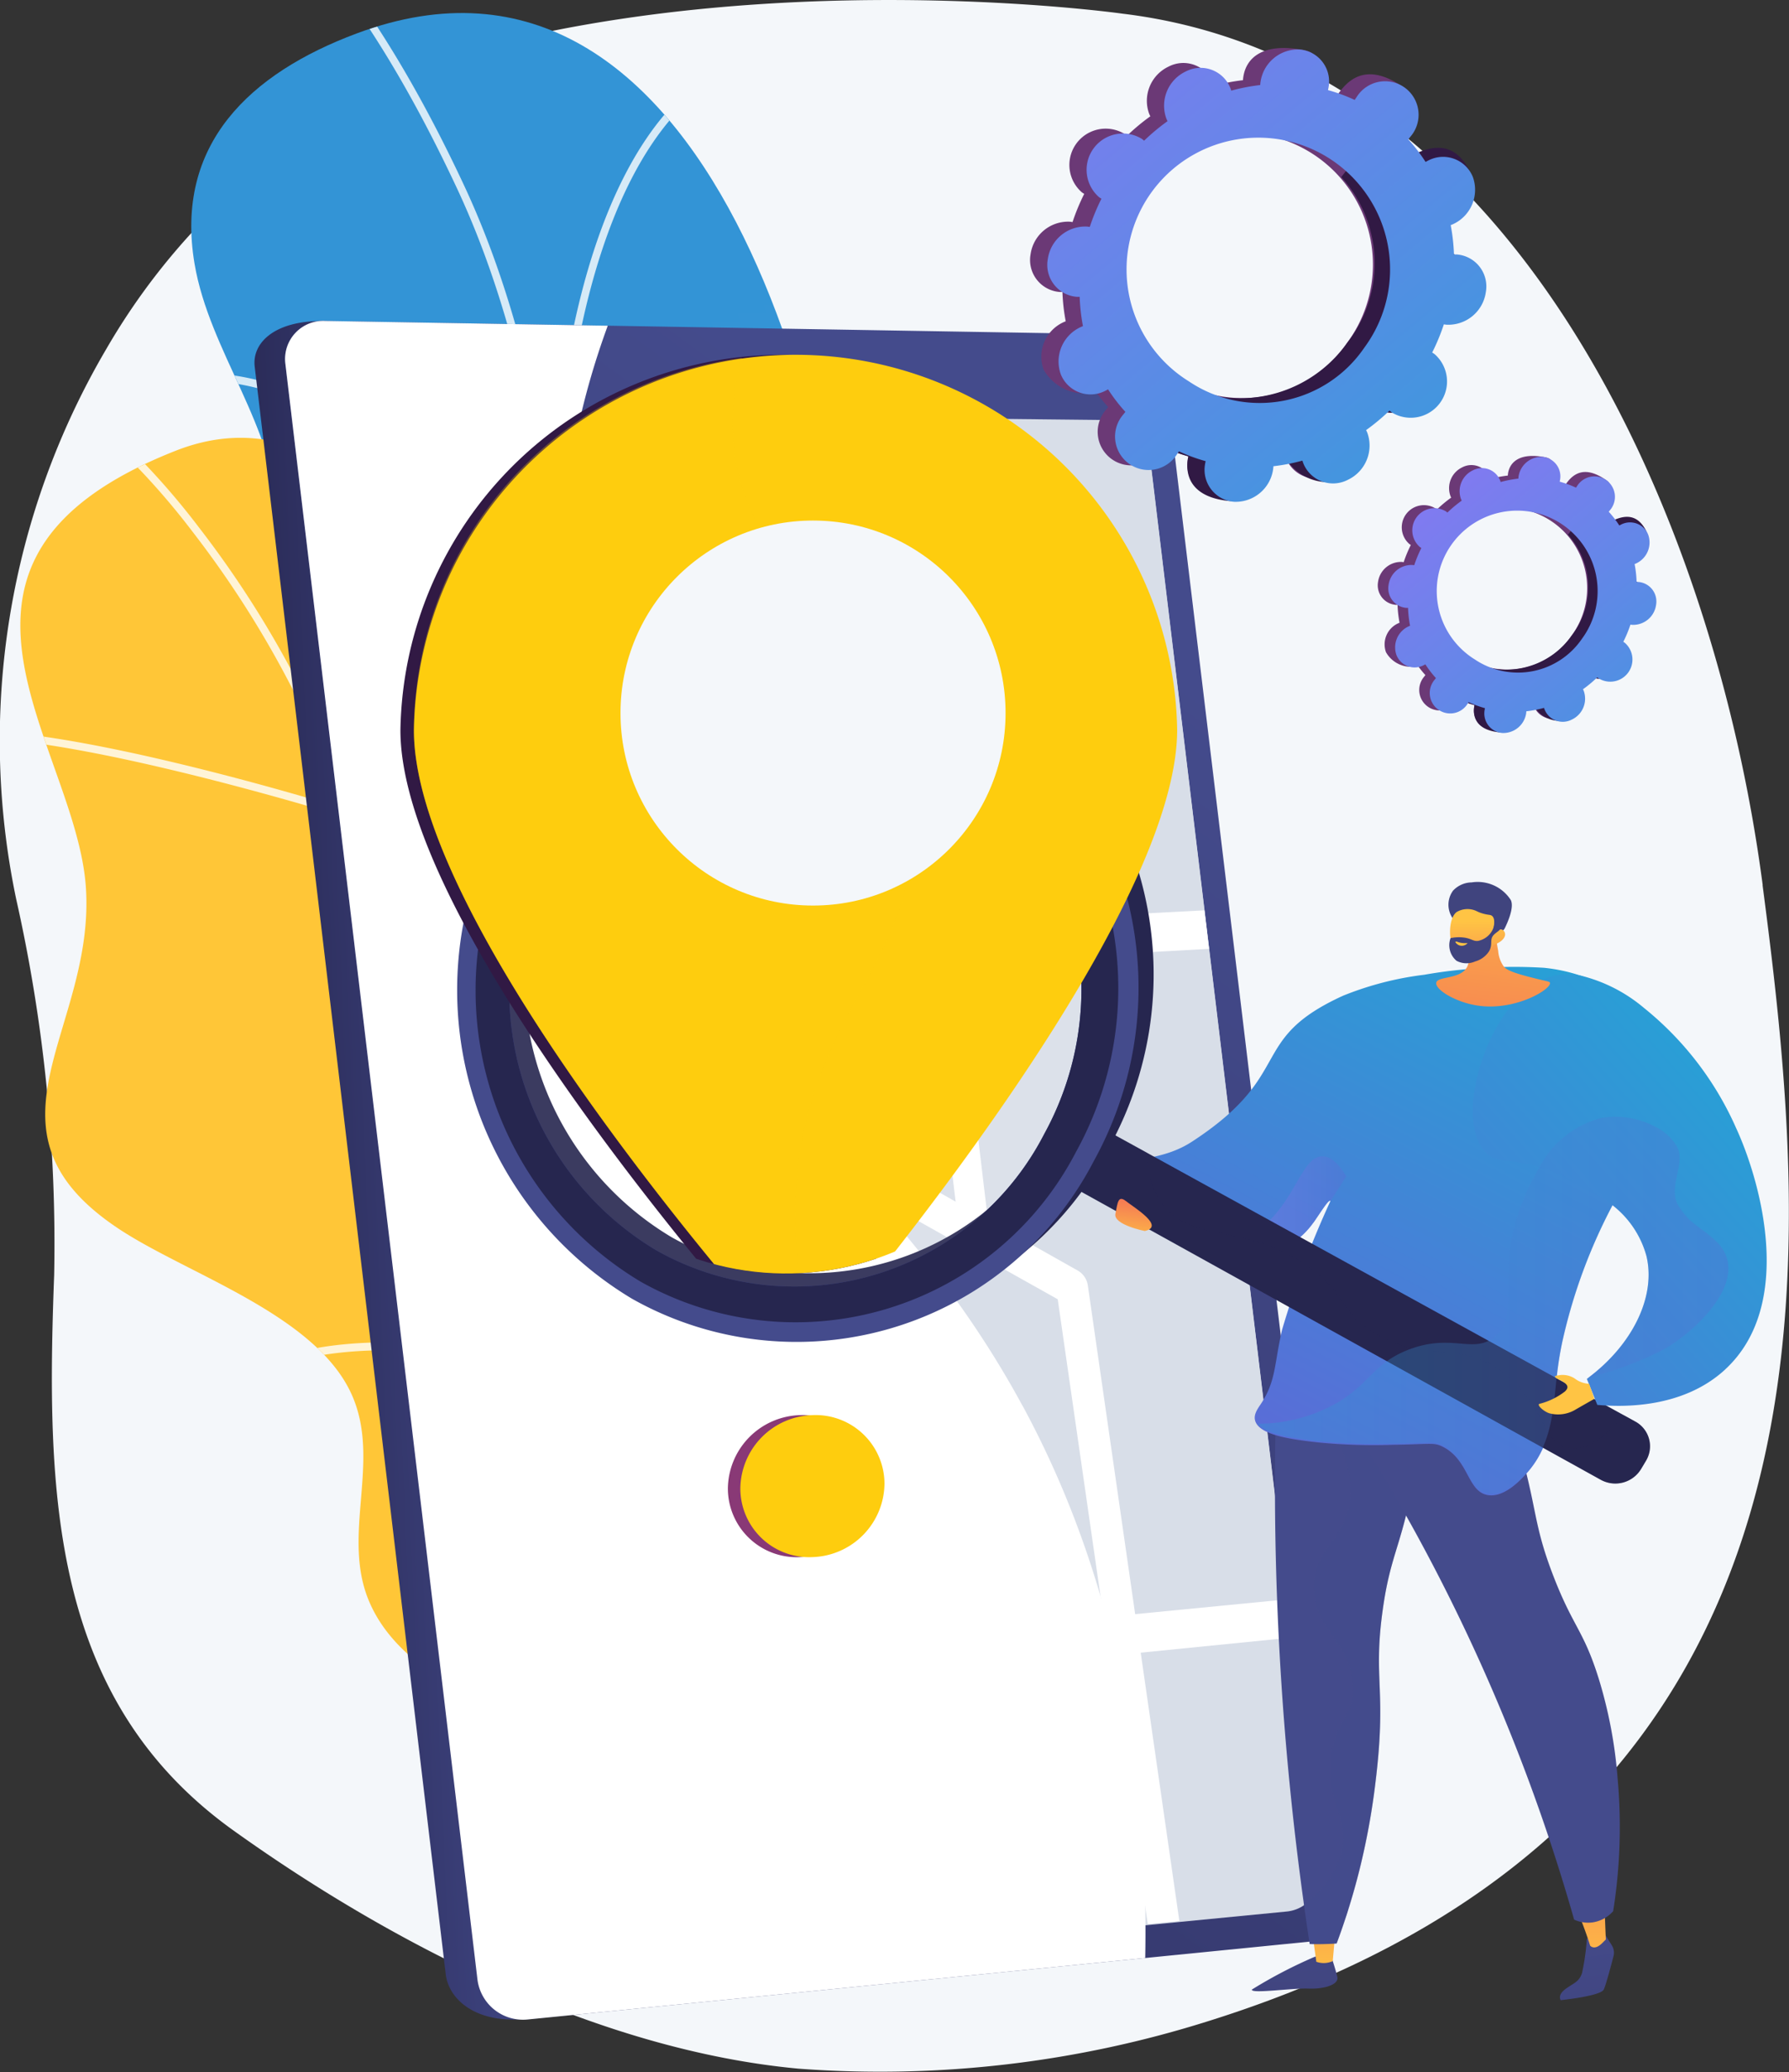 <svg id="Group_1169" data-name="Group 1169" xmlns="http://www.w3.org/2000/svg" xmlns:xlink="http://www.w3.org/1999/xlink" width="83.244" height="96.443" viewBox="0 0 83.244 96.443">
  <rect x="0" y="0" width="83.244" height="96.443" fill="#333333" stroke="none"/>
  <defs>
    <linearGradient id="linear-gradient" x1="-19.934" y1="-87.215" x2="64.256" y2="274.747" gradientUnits="objectBoundingBox">
      <stop offset="0" stop-color="#aa80f9"/>
      <stop offset="1" stop-color="#6165d7"/>
    </linearGradient>
    <linearGradient id="linear-gradient-2" x1="-18.39" y1="-88.047" x2="59.546" y2="277.323" gradientUnits="objectBoundingBox">
      <stop offset="0" stop-color="#ffc444"/>
      <stop offset="1" stop-color="#f36f56"/>
    </linearGradient>
    <linearGradient id="linear-gradient-3" x1="-19.934" y1="-87.215" x2="64.256" y2="274.747" gradientUnits="objectBoundingBox">
      <stop offset="0" stop-color="#25a3d6"/>
      <stop offset="1" stop-color="#6165d7"/>
    </linearGradient>
    <clipPath id="clip-path">
      <path id="Path_1875" data-name="Path 1875" d="M386.505,303.594s4.994-14.043-2.616-20.344-12.968.837-13.142-13.314-6.878-38.838-23.2-32.736c-4.959,1.854-8.479,5.152-7.54,10.715.69,4.089,3.767,7.6,3.881,11.808.111,4.072-3.215,6.951-4.65,10.493-1.756,4.333.356,8.367,3.478,11.417,3.293,3.217,7.307,5.707,11.108,8.269,2.066,1.393,4.452,2.853,5.814,5.016,1.72,2.733.7,7.194,1.558,10.224.722,2.544,2.734,3.22,5.1,3.882,4.984,1.4,10.012.693,15.1.5l5.113-5.932Z" transform="translate(-338.599 -236.248)" fill="url(#linear-gradient)"/>
    </clipPath>
    <linearGradient id="linear-gradient-4" x1="-18.39" y1="-88.047" x2="59.546" y2="277.323" gradientUnits="objectBoundingBox">
      <stop offset="0" stop-color="#ffc444"/>
      <stop offset="1" stop-color="#fecd0e"/>
    </linearGradient>
    <clipPath id="clip-path-2">
      <path id="Path_1882" data-name="Path 1882" d="M187.4,844.524c-9.022-3.513-14.619,2.432-15.251-4s-7.7-35.17-20.643-30.065-4.632,13.652-4.173,20.3-5.377,11.248,1.438,15.847c3.207,2.164,9.251,4.007,10.937,7.786,1.37,3.071-.468,6.461.769,9.526,1.085,2.686,3.962,4.2,6.484,5.284a29.55,29.55,0,0,0,4.643,1.511c1.086.265,4.29.205,5.088.872,0,0,6.449,5.389,9.166-1.375,0,0,10.565-22.174,1.542-25.687Z" transform="translate(-144.284 -809.856)" fill="url(#linear-gradient-2)"/>
    </clipPath>
    <linearGradient id="linear-gradient-5" x1="0.272" y1="0.477" x2="-0.01" y2="0.496" gradientUnits="objectBoundingBox">
      <stop offset="0" stop-color="#444b8c"/>
      <stop offset="1" stop-color="#26264f"/>
    </linearGradient>
    <linearGradient id="linear-gradient-6" x1="0.49" y1="0.034" x2="-0.205" y2="1.514" xlink:href="#linear-gradient-5"/>
    <linearGradient id="linear-gradient-7" x1="-6.571" y1="-1.492" x2="-35.788" y2="78.64" xlink:href="#linear-gradient-2"/>
    <clipPath id="clip-path-3">
      <path id="Path_1895" data-name="Path 1895" d="M592.259,777.408l7.891,65.577a1.737,1.737,0,0,1-1.521,1.97L564.245,848.3a1.994,1.994,0,0,1-2.167-1.72L553.817,777.1a1.662,1.662,0,0,1,1.734-1.878l34.736.37A2.091,2.091,0,0,1,592.259,777.408Z" transform="translate(-553.804 -775.227)" fill="none"/>
    </clipPath>
    <linearGradient id="linear-gradient-8" x1="2.517" y1="0.637" x2="1.931" y2="0.301" gradientUnits="objectBoundingBox">
      <stop offset="0" stop-color="#311944"/>
      <stop offset="1" stop-color="#6b3976"/>
    </linearGradient>
    <linearGradient id="linear-gradient-9" x1="2.189" y1="0.134" x2="2.382" y2="0.199" xlink:href="#linear-gradient-8"/>
    <linearGradient id="linear-gradient-10" x1="2.324" y1="0.792" x2="0.891" y2="-0.969" gradientUnits="objectBoundingBox">
      <stop offset="0" stop-color="#25a3d6"/>
      <stop offset="1" stop-color="#9571f6"/>
    </linearGradient>
    <linearGradient id="linear-gradient-11" x1="1.848" y1="0.815" x2="1.262" y2="0.479" xlink:href="#linear-gradient-8"/>
    <linearGradient id="linear-gradient-12" x1="1.197" y1="0.334" x2="1.39" y2="0.399" xlink:href="#linear-gradient-8"/>
    <linearGradient id="linear-gradient-13" x1="1.655" y1="0.968" x2="0.222" y2="-0.793" xlink:href="#linear-gradient-10"/>
    <linearGradient id="linear-gradient-14" x1="7.196" y1="-2.307" x2="7.376" y2="2.73" gradientUnits="objectBoundingBox">
      <stop offset="0" stop-color="#444b8c"/>
      <stop offset="1" stop-color="#3e4177"/>
    </linearGradient>
    <linearGradient id="linear-gradient-15" x1="25.882" y1="1.261" x2="25.76" y2="-4.956" xlink:href="#linear-gradient-2"/>
    <linearGradient id="linear-gradient-16" x1="11.096" y1="-1.418" x2="11.381" y2="1.534" xlink:href="#linear-gradient-14"/>
    <linearGradient id="linear-gradient-17" x1="18.472" y1="1.444" x2="18.386" y2="-2.938" xlink:href="#linear-gradient-2"/>
    <linearGradient id="linear-gradient-18" x1="3.897" y1="0.506" x2="4.899" y2="0.506" xlink:href="#linear-gradient-14"/>
    <linearGradient id="linear-gradient-19" x1="4.106" y1="0.506" x2="5.18" y2="0.506" xlink:href="#linear-gradient-14"/>
    <linearGradient id="linear-gradient-20" x1="1.927" y1="0.507" x2="2.923" y2="0.507" xlink:href="#linear-gradient-14"/>
    <linearGradient id="linear-gradient-21" x1="0.774" y1="-0.06" x2="0.176" y2="0.998" xlink:href="#linear-gradient-3"/>
    <linearGradient id="linear-gradient-22" x1="0" y1="0.5" x2="1" y2="0.5" xlink:href="#linear-gradient"/>
    <linearGradient id="linear-gradient-23" x1="49.666" y1="-35.886" x2="50.588" y2="-35.886" gradientUnits="objectBoundingBox">
      <stop offset="0" stop-color="#ab316d"/>
      <stop offset="1" stop-color="#792d3d"/>
    </linearGradient>
    <linearGradient id="linear-gradient-24" x1="3.509" y1="0.032" x2="4.345" y2="0.032" gradientUnits="objectBoundingBox">
      <stop offset="0" stop-color="#26264f"/>
      <stop offset="1" stop-color="#444b8c"/>
    </linearGradient>
    <linearGradient id="linear-gradient-25" x1="4.449" y1="0.063" x2="5.454" y2="0.063" xlink:href="#linear-gradient-24"/>
    <linearGradient id="linear-gradient-27" x1="5.455" y1="2.877" x2="4.958" y2="2.341" xlink:href="#linear-gradient-24"/>
    <linearGradient id="linear-gradient-28" x1="4.772" y1="0.029" x2="5.776" y2="0.029" xlink:href="#linear-gradient-24"/>
    <linearGradient id="linear-gradient-29" x1="17.051" y1="-0.492" x2="15.444" y2="1.983" gradientUnits="objectBoundingBox">
      <stop offset="0" stop-color="#311944"/>
      <stop offset="1" stop-color="#893976"/>
    </linearGradient>
    <linearGradient id="linear-gradient-30" x1="17.051" y1="-0.492" x2="15.444" y2="1.983" gradientUnits="objectBoundingBox">
      <stop offset="0" stop-color="#fecd0e"/>
      <stop offset="1" stop-color="#fecd0e"/>
    </linearGradient>
    <clipPath id="clip-path-4">
      <path id="Path_1925" data-name="Path 1925" d="M1033.4,714.852c-5.427-5.544-13.184-23.523-7.6-31.106,8.9-12.091,27.651-9.618,34.277-1.294,8.111,10.191-2.815,27.44-7.837,32.608a13.081,13.081,0,0,1-18.838-.208Z" transform="translate(-1023.87 -675.437)" fill="none"/>
    </clipPath>
    <linearGradient id="linear-gradient-31" x1="3.44" y1="0.245" x2="3.938" y2="1.245" xlink:href="#linear-gradient-29"/>
    <linearGradient id="linear-gradient-32" x1="3.44" y1="0.245" x2="3.938" y2="1.245" gradientUnits="objectBoundingBox">
      <stop offset="0" stop-color="#fecd0e"/>
      <stop offset="1" stop-color="#fb6fbb"/>
    </linearGradient>
    <linearGradient id="linear-gradient-33" x1="4.994" y1="0.296" x2="5.755" y2="1.3" gradientUnits="objectBoundingBox">
      <stop offset="0" stop-color="#fecd0e"/>
      <stop offset="1" stop-color="#25a3d6"/>
    </linearGradient>
    <linearGradient id="linear-gradient-34" x1="0.441" y1="0.275" x2="0.559" y2="0.725" gradientUnits="objectBoundingBox">
      <stop offset="0" stop-color="#ff9085"/>
      <stop offset="1" stop-color="#fb6fbb"/>
    </linearGradient>
    <linearGradient id="linear-gradient-35" x1="0.83" y1="0.127" x2="-0.349" y2="1.444" xlink:href="#linear-gradient-3"/>
    <linearGradient id="linear-gradient-36" x1="0" y1="0.5" x2="1" y2="0.5" xlink:href="#linear-gradient-3"/>
    <linearGradient id="linear-gradient-37" x1="-112.767" y1="-31.687" x2="-112.555" y2="-33.372" xlink:href="#linear-gradient-2"/>
    <linearGradient id="linear-gradient-38" x1="5.718" y1="-0.385" x2="5.308" y2="2.732" xlink:href="#linear-gradient-2"/>
    <linearGradient id="linear-gradient-39" x1="9.507" y1="0.5" x2="10.507" y2="0.5" gradientUnits="objectBoundingBox">
      <stop offset="0" stop-color="#40447e"/>
      <stop offset="1" stop-color="#3c3b6b"/>
    </linearGradient>
    <linearGradient id="linear-gradient-40" x1="11.541" y1="0.114" x2="11.559" y2="1.71" xlink:href="#linear-gradient-2"/>
    <linearGradient id="linear-gradient-41" x1="11.122" y1="0.5" x2="12.122" y2="0.5" xlink:href="#linear-gradient-39"/>
    <linearGradient id="linear-gradient-42" x1="52.924" y1="0.501" x2="53.924" y2="0.501" xlink:href="#linear-gradient-2"/>
    <linearGradient id="linear-gradient-43" x1="0.387" y1="1.39" x2="0.599" y2="0.029" xlink:href="#linear-gradient-2"/>
  </defs>
  <g id="Layer_2" data-name="Layer 2" transform="translate(0)">
    <g id="Illustration" transform="translate(0)">
      <g id="Group_796" data-name="Group 796">
        <path id="Path_1867" data-name="Path 1867" d="M198.867,259.851c-2.256-17.206-11.507-38.345-29.783-40.557,0,0-13.876-1.966-27.555,1.014a30.777,30.777,0,0,0-19.741,14.6A35.983,35.983,0,0,0,117.6,260.5a73.144,73.144,0,0,1,1.767,17.5c-.383,10.219-.162,19.757,8.349,25.851,7.6,5.441,17.165,10.24,26.29,11.081a50.709,50.709,0,0,0,19.133-2.234c30.46-9.586,27.978-35.641,25.722-52.847Z" transform="translate(-116.847 -218.657)" fill="#f4f7fa"/>
        <g id="Group_778" data-name="Group 778" transform="translate(0.946 0.606)">
          <g id="Group_774" data-name="Group 774" transform="translate(6.698)">
            <path id="Path_1868" data-name="Path 1868" d="M386.505,303.594s4.994-14.043-2.616-20.344-12.968.837-13.142-13.314-6.878-38.838-23.2-32.736c-4.959,1.854-8.479,5.152-7.54,10.715.69,4.089,3.767,7.6,3.881,11.808.111,4.072-3.215,6.951-4.65,10.493-1.756,4.333.356,8.367,3.478,11.417,3.293,3.217,7.307,5.707,11.108,8.269,2.066,1.393,4.452,2.853,5.814,5.016,1.72,2.733.7,7.194,1.558,10.224.722,2.544,2.734,3.22,5.1,3.882,4.984,1.4,10.012.693,15.1.5l5.113-5.932Z" transform="translate(-338.599 -236.248)" fill="url(#linear-gradient-3)"/>
            <g id="Group_773" data-name="Group 773" clip-path="url(#clip-path)">
              <g id="Group_772" data-name="Group 772" transform="translate(-0.179 -8.143)" opacity="0.8">
                <path id="Path_1869" data-name="Path 1869" d="M378.528,81.94a.179.179,0,0,1-.149-.08,89.2,89.2,0,0,0-9.565-12.245c-1.124-1.187-2.343-2.354-3.523-3.482-3.6-3.445-7.325-7.007-9.129-11.848-2.108-5.657-3-11.716-3.87-17.575-1.015-6.865-2.064-13.964-5.076-20.41C339.974.8,333.649.353,333.586.35a.179.179,0,0,1,.015-.357c.068,0,1.691.095,4.232,2.149,2.318,1.874,5.883,5.825,9.706,14.007,3.034,6.493,4.087,13.618,5.105,20.509.863,5.841,1.756,11.881,3.852,17.5,1.776,4.764,5.47,8.3,9.042,11.715,1.183,1.131,2.405,2.3,3.535,3.494a89.6,89.6,0,0,1,9.6,12.294.178.178,0,0,1-.051.247.177.177,0,0,1-.1.029Z" transform="translate(-333.415 0.007)" fill="#fff"/>
                <path id="Path_1870" data-name="Path 1870" d="M861.108,323.157h0a.178.178,0,0,1-.178-.178,51.519,51.519,0,0,1,1.044-9.4c.958-4.529,3.016-10.35,7.383-12.354a.178.178,0,1,1,.148.324c-4.231,1.942-6.241,7.65-7.182,12.1a51.147,51.147,0,0,0-1.038,9.332.178.178,0,0,1-.178.178Z" transform="translate(-842.748 -290.826)" fill="#fff"/>
                <path id="Path_1871" data-name="Path 1871" d="M1080.966,1119.977a.178.178,0,0,1-.177-.164,28.889,28.889,0,0,1,.656-7.5,27.513,27.513,0,0,1,7.722-14.234.178.178,0,0,1,.246.258,27.155,27.155,0,0,0-7.617,14.038,28.543,28.543,0,0,0-.652,7.411.178.178,0,0,1-.163.192h-.015Z" transform="translate(-1054.996 -1060.182)" fill="#fff"/>
                <path id="Path_1872" data-name="Path 1872" d="M351.939,731.408a.177.177,0,0,1-.11-.038c-.129-.1-12.964-10.129-18.161-7.673a.178.178,0,0,1-.152-.323c2.278-1.077,6.1-.1,11.348,2.9a66.882,66.882,0,0,1,7.186,4.811.178.178,0,0,1-.11.318Z" transform="translate(-333.413 -698.032)" fill="#fff"/>
                <path id="Path_1873" data-name="Path 1873" d="M397.777,1405.49a.179.179,0,0,1-.118-.044,20.332,20.332,0,0,0-6.429-3.5,14.711,14.711,0,0,0-14.079,2.481.178.178,0,0,1-.219-.282,15.054,15.054,0,0,1,14.42-2.535,20.7,20.7,0,0,1,6.542,3.566.178.178,0,0,1-.118.313Z" transform="translate(-375.367 -1352.507)" fill="#fff"/>
                <path id="Path_1874" data-name="Path 1874" d="M842.757,1964.31a.179.179,0,0,1-.118-.044,20.324,20.324,0,0,0-6.429-3.5,14.71,14.71,0,0,0-14.079,2.481.178.178,0,0,1-.219-.282,15.055,15.055,0,0,1,14.419-2.535,20.7,20.7,0,0,1,6.542,3.566.178.178,0,0,1-.118.313Z" transform="translate(-805.009 -1892.066)" fill="#fff"/>
              </g>
            </g>
          </g>
          <g id="Group_777" data-name="Group 777" transform="translate(0 19.771)">
            <path id="Path_1876" data-name="Path 1876" d="M187.4,844.524c-9.022-3.513-14.619,2.432-15.251-4s-7.7-35.17-20.643-30.065-4.632,13.652-4.173,20.3-5.377,11.248,1.438,15.847c3.207,2.164,9.251,4.007,10.937,7.786,1.37,3.071-.468,6.461.769,9.526,1.085,2.686,3.962,4.2,6.484,5.284a29.55,29.55,0,0,0,4.643,1.511c1.086.265,4.29.205,5.088.872,0,0,6.449,5.389,9.166-1.375,0,0,10.565-22.174,1.542-25.687Z" transform="translate(-144.284 -809.856)" fill="url(#linear-gradient-4)"/>
            <g id="Group_776" data-name="Group 776" clip-path="url(#clip-path-2)">
              <g id="Group_775" data-name="Group 775" transform="translate(-4.973 -2.143)" opacity="0.8">
                <path id="Path_1877" data-name="Path 1877" d="M231.965,817.892l-.016-.007a.178.178,0,0,1-.078-.24c2.412-4.749,3.79-12.11,1.117-17.048-1.734-3.2-4.806-5.012-7.777-6.762a34.15,34.15,0,0,1-5-3.353c-4.659-4.005-6.115-10.994-7.284-16.61l-.073-.353a46.865,46.865,0,0,0-8.847-19.3,33.87,33.87,0,0,0-6.106-6.208.178.178,0,1,1,.207-.291,34.248,34.248,0,0,1,6.18,6.278,47.22,47.22,0,0,1,8.916,19.444l.073.353c1.159,5.563,2.6,12.486,7.168,16.412a33.86,33.86,0,0,0,4.946,3.316c3.013,1.774,6.128,3.609,7.91,6.9a15.236,15.236,0,0,1,1.4,8.753,25,25,0,0,1-2.517,8.626.178.178,0,0,1-.224.085Z" transform="translate(-191.009 -747.692)" fill="#fff"/>
                <path id="Path_1878" data-name="Path 1878" d="M527.342,774.458a.178.178,0,0,1-.111-.191c0-.034.481-3.432,1.309-6.875,1.126-4.68,2.347-7.214,3.63-7.531a.178.178,0,1,1,.086.346c-2.3.569-4.153,10.377-4.672,14.109a.178.178,0,0,1-.2.152.188.188,0,0,1-.041-.011Z" transform="translate(-509.057 -759.437)" fill="#fff"/>
                <path id="Path_1879" data-name="Path 1879" d="M.12,1205.444a.177.177,0,0,1-.09-.079.179.179,0,0,1,.068-.243c3.417-1.918,19.609,3.112,20.3,3.327a.178.178,0,1,1-.107.34c-.167-.052-16.731-5.2-20.015-3.356a.178.178,0,0,1-.153.01Z" transform="translate(-0.007 -1188.936)" fill="#fff"/>
                <path id="Path_1880" data-name="Path 1880" d="M772.3,1312.8a.179.179,0,0,1-.112-.182c.07-.789,1.751-19.351,4.22-21a.178.178,0,1,1,.2.3c-1.863,1.243-3.472,14.105-4.062,20.733a.179.179,0,0,1-.243.15Z" transform="translate(-745.575 -1272.84)" fill="#fff"/>
                <path id="Path_1881" data-name="Path 1881" d="M423.882,2033.569a.174.174,0,0,1-.058-.037.178.178,0,0,1-.006-.252c1.9-1.995,5.929-2.624,11.964-1.871a61.644,61.644,0,0,1,8.471,1.717.178.178,0,0,1-.1.343c-.156-.046-15.71-4.515-20.077.058a.178.178,0,0,1-.194.043Z" transform="translate(-409.163 -1986.865)" fill="#fff"/>
              </g>
            </g>
          </g>
        </g>
        <g id="Group_783" data-name="Group 783" transform="translate(11.84 14.937)">
          <path id="Path_1883" data-name="Path 1883" d="M501.152,654.879l8.467,70.374a1.854,1.854,0,0,1-1.619,2.1l-35.265,3.872c-2.16.135-3.343-.969-3.476-2.091l-8.889-74.819c-.133-1.116.927-2.126,3.1-2.126l35.586.75a2.243,2.243,0,0,1,2.1,1.939Z" transform="translate(-460.358 -652.185)" fill="url(#linear-gradient-5)"/>
          <path id="Path_1884" data-name="Path 1884" d="M542.692,654.6l8.513,70.726a1.863,1.863,0,0,1-1.624,2.113l-36.56,3.64a2.137,2.137,0,0,1-2.331-1.843l-8.939-75.206a1.774,1.774,0,0,1,1.867-2l36.965.624A2.254,2.254,0,0,1,542.692,654.6Z" transform="translate(-500.311 -652.031)" fill="url(#linear-gradient-6)"/>
          <path id="Path_1885" data-name="Path 1885" d="M592.6,778.778l7.891,65.577a1.737,1.737,0,0,1-1.521,1.97l-34.383,3.342a1.994,1.994,0,0,1-2.167-1.72l-8.261-69.473a1.662,1.662,0,0,1,1.734-1.878l34.736.37A2.091,2.091,0,0,1,592.6,778.778Z" transform="translate(-550.912 -772.303)" fill="#d8dee8"/>
          <path id="Path_1886" data-name="Path 1886" d="M1096.295,705.91a.585.585,0,0,1-.6.673.806.806,0,0,1-.769-.692.585.585,0,0,1,.605-.673A.807.807,0,0,1,1096.295,705.91Z" transform="translate(-1073.046 -703.385)" fill="url(#linear-gradient-7)"/>
          <g id="Group_781" data-name="Group 781" transform="translate(3.221 4.246)" clip-path="url(#clip-path-3)">
            <g id="Group_780" data-name="Group 780" transform="translate(-1.561 -10.211)">
              <path id="Path_1887" data-name="Path 1887" d="M557.324,815.94l-39.691,4.67-9.113-74.332,40.511-.749Z" transform="translate(-508.52 -736.342)" fill="#d8dee8"/>
              <g id="Group_779" data-name="Group 779" transform="translate(0.943)">
                <path id="Path_1888" data-name="Path 1888" d="M742.185,560.364a.8.8,0,0,1-.831-.744l-4.2-29.155-23.864-13.4a1.042,1.042,0,0,1-.524-.745l-4.434-36.449a.764.764,0,0,1,.717-.905,1.011,1.011,0,0,1,.934.9l4.355,35.859L738.1,529.137a.953.953,0,0,1,.456.69l4.257,29.571a.814.814,0,0,1-.6.963l-.02,0Z" transform="translate(-702.38 -478.969)" fill="#fff"/>
                <path id="Path_1889" data-name="Path 1889" d="M806.323,680.244l-18.271.674a.988.988,0,0,1-.9-.91.824.824,0,0,1,.7-.969l17.555-.6-1.646-13.78c-.058-.485.18-.88.6-.886a.893.893,0,0,1,.807.868l1.747,14.645c.058.482-.176.947-.593.962Z" transform="translate(-778.481 -657.398)" fill="#fff"/>
                <path id="Path_1890" data-name="Path 1890" d="M1323.891,1116.932a.826.826,0,0,1-.8-.82l-3.111-26.046c-.057-.483.179-.883.6-.9a.867.867,0,0,1,.8.851l3.1,25.995c.057.479-.177.886-.591.917Z" transform="translate(-1292.946 -1068.137)" fill="#fff"/>
                <path id="Path_1891" data-name="Path 1891" d="M1380,1445.587l-15.01.822a.934.934,0,0,1-.862-.872.8.8,0,0,1,.644-.953l15.018-.785a.909.909,0,0,1,.826.855A.78.78,0,0,1,1380,1445.587Z" transform="translate(-1335.569 -1410.542)" fill="#fff"/>
                <path id="Path_1892" data-name="Path 1892" d="M659.872,2372.71l-44.544,4.454a.931.931,0,0,1-.924-.862.878.878,0,0,1,.692-1.022l44.567-4.344a.854.854,0,0,1,.819.817A.817.817,0,0,1,659.872,2372.71Z" transform="translate(-611.69 -2305.722)" fill="#fff"/>
                <path id="Path_1893" data-name="Path 1893" d="M536.813,1716.936a.814.814,0,0,1-.672-.274.975.975,0,0,1-.041-1.282l20.064-22.492a.716.716,0,0,1,1.1.057.968.968,0,0,1,.04,1.245l-20,22.494a.742.742,0,0,1-.488.251Z" transform="translate(-535.879 -1650.826)" fill="#fff"/>
                <path id="Path_1894" data-name="Path 1894" d="M1111.033,2467.455a.818.818,0,0,1-.856-.784l-2.046-16.908a.8.8,0,0,1,.648-.954.844.844,0,0,1,.859.805l2.039,16.874A.82.82,0,0,1,1111.033,2467.455Z" transform="translate(-1088.399 -2380.911)" fill="#fff"/>
              </g>
            </g>
          </g>
          <g id="Group_782" data-name="Group 782" transform="translate(1.426 0)">
            <path id="Path_1896" data-name="Path 1896" d="M536.055,702.535c-7.039-13.014-17.554-16.91-20.72-30.322a35.991,35.991,0,0,1,1.418-19.95l-13.134-.222a1.774,1.774,0,0,0-1.867,2l8.939,75.206a2.137,2.137,0,0,0,2.331,1.843l28.74-2.862c.213-11.661-2.569-19.9-5.707-25.7Z" transform="translate(-501.739 -652.041)" fill="#fff"/>
          </g>
        </g>
        <g id="Group_786" data-name="Group 786" transform="translate(47.933 2.232)">
          <g id="Group_784" data-name="Group 784" transform="translate(16.182 18.984)">
            <path id="Path_1897" data-name="Path 1897" d="M2385.385,844.412a1.031,1.031,0,0,0,1.217-1.656.714.714,0,0,0-.067-.044,5.863,5.863,0,0,0,.332-.8c.026,0,.053.008.08.01a1.075,1.075,0,0,0,1.111-.925.91.91,0,0,0-.822-1.071c-.028,0-.055,0-.083,0a5.412,5.412,0,0,0-.093-.833c.027-.01.053-.021.079-.033a1.075,1.075,0,0,0,.552-1.337.911.911,0,0,0-1.267-.465c-.026.012-.051.026-.075.04a4.774,4.774,0,0,0-.494-.641.83.83,0,0,0,.055-.068c.337-.457.758-.948.331-1.252-.988-.7-1.523-.33-1.859.127a.776.776,0,0,0-.048.073,4.841,4.841,0,0,0-.76-.28c.006-.028.012-.055.016-.083.08-.551.292-.821-.234-.919-1.148-.213-1.62.222-1.7.773,0,.029-.007.057-.008.086a5.4,5.4,0,0,0-.823.159c-.008-.026-.017-.053-.027-.079a.911.911,0,0,0-1.267-.465,1.075,1.075,0,0,0-.552,1.337.781.781,0,0,0,.034.074,5.956,5.956,0,0,0-.666.555c-.02-.018-.041-.035-.062-.051a1.031,1.031,0,0,0-1.217,1.656c.022.016.044.03.067.044a5.951,5.951,0,0,0-.332.8c-.026,0-.052-.008-.08-.01a1.076,1.076,0,0,0-1.112.925.911.911,0,0,0,.822,1.071c.028,0,.056,0,.084,0a5.507,5.507,0,0,0,.093.833c-.026.01-.052.021-.079.034a1.076,1.076,0,0,0-.552,1.337,1.334,1.334,0,0,0,1.567.617c.026-.012-.25-.178-.225-.192a4.829,4.829,0,0,0,.493.641c-.019.022-.037.044-.054.068a.952.952,0,1,0,1.529,1.124c.018-.024.033-.048.049-.073a4.777,4.777,0,0,0,.759.28.792.792,0,0,0-.016.083.91.91,0,0,0,.821,1.071,1.075,1.075,0,0,0,1.112-.925c0-.029.006-.057.008-.085a5.42,5.42,0,0,0,.823-.159c.008.026.017.053.027.079a.91.91,0,0,0,1.267.465,1.076,1.076,0,0,0,.552-1.337.779.779,0,0,0-.034-.074,5.867,5.867,0,0,0,.666-.555c.02.017.04.035.062.051Zm-5.759-.88a3.743,3.743,0,1,1,4.986-.964A3.6,3.6,0,0,1,2379.626,843.532Z" transform="translate(-2375.603 -834.197)" fill="url(#linear-gradient-8)"/>
            <path id="Path_1898" data-name="Path 1898" d="M2502.374,886a1.076,1.076,0,0,0,1.112-.925.91.91,0,0,0-.821-1.071c-.028,0-.056,0-.083,0a5.373,5.373,0,0,0-.093-.833c.026-.01.053-.021.079-.033.5-.241,1.185-.91.938-1.385-.47-.9-1.151-.658-1.653-.417-.026.012-.051.026-.075.04a4.776,4.776,0,0,0-.493-.641c.019-.022.038-.044.055-.068a1.061,1.061,0,0,0,.2-.816q-.842,1.039-1.667,2.093a3.653,3.653,0,0,1,.171,4.7,3.736,3.736,0,0,1-3.831,1.5c-.087.148-.174.3-.266.445-.249.4-.52.782-.792,1.166.123.045.248.085.374.12-.006.028-.012.055-.016.084-.08.551.176,1.073,1.137,1.181.532.059.716-.484.8-1.035,0-.029.006-.057.008-.085a5.429,5.429,0,0,0,.823-.159c.008.026.016.053.026.079a1.39,1.39,0,0,0,1.614.606c.5-.241.4-.98.205-1.477a.788.788,0,0,0-.034-.074,5.887,5.887,0,0,0,.666-.555c.02.018.04.035.062.051a1.031,1.031,0,0,0,1.218-1.656.8.8,0,0,0-.067-.044,5.956,5.956,0,0,0,.331-.8c.026,0,.053.008.081.01Z" transform="translate(-2491.03 -878.277)" fill="url(#linear-gradient-9)"/>
            <path id="Path_1899" data-name="Path 1899" d="M2399.476,845.666a1.031,1.031,0,0,0,1.218-1.656c-.022-.016-.045-.03-.068-.044a5.892,5.892,0,0,0,.332-.8c.027,0,.053.008.08.01a1.075,1.075,0,0,0,1.112-.925.911.911,0,0,0-.822-1.071c-.028,0-.055,0-.083,0a5.445,5.445,0,0,0-.093-.833c.026-.01.053-.021.079-.033a1.075,1.075,0,0,0,.552-1.337.91.91,0,0,0-1.267-.465c-.026.012-.051.026-.075.04a4.784,4.784,0,0,0-.493-.641c.019-.022.038-.044.055-.068a.952.952,0,1,0-1.529-1.124c-.017.024-.033.048-.049.073a4.767,4.767,0,0,0-.759-.279c.007-.028.012-.055.017-.083a.91.91,0,0,0-.822-1.071,1.075,1.075,0,0,0-1.111.925c0,.029-.006.057-.008.086a5.423,5.423,0,0,0-.823.159c-.008-.026-.016-.053-.027-.079a.91.91,0,0,0-1.267-.465,1.076,1.076,0,0,0-.552,1.337c.01.025.022.05.034.074a5.911,5.911,0,0,0-.666.555c-.02-.018-.04-.035-.062-.051a1.031,1.031,0,0,0-1.217,1.656c.022.016.044.03.067.044a5.917,5.917,0,0,0-.332.8c-.026,0-.053-.008-.08-.01a1.076,1.076,0,0,0-1.112.925.911.911,0,0,0,.822,1.071c.028,0,.055,0,.083,0a5.382,5.382,0,0,0,.094.833c-.027.01-.053.021-.079.033a1.075,1.075,0,0,0-.552,1.337.91.91,0,0,0,1.267.465c.026-.012.051-.026.075-.04a4.8,4.8,0,0,0,.493.641c-.019.022-.038.044-.055.068a.952.952,0,1,0,1.529,1.124c.017-.024.033-.048.048-.073a4.782,4.782,0,0,0,.759.28c-.006.028-.012.055-.016.084a.911.911,0,0,0,.822,1.071,1.076,1.076,0,0,0,1.112-.925c0-.029.006-.057.008-.085a5.407,5.407,0,0,0,.823-.159c.008.026.017.053.027.079a.91.91,0,0,0,1.267.465,1.074,1.074,0,0,0,.552-1.337c-.01-.026-.022-.05-.034-.074a5.845,5.845,0,0,0,.666-.555c.02.018.041.035.063.051Zm-5.759-.88a3.743,3.743,0,1,1,4.986-.964A3.6,3.6,0,0,1,2393.717,844.786Z" transform="translate(-2389.207 -835.312)" fill="url(#linear-gradient-10)"/>
          </g>
          <g id="Group_785" data-name="Group 785">
            <path id="Path_1900" data-name="Path 1900" d="M1922.158,300.156a1.689,1.689,0,0,0,1.995-2.712c-.036-.026-.073-.05-.11-.072a9.7,9.7,0,0,0,.543-1.312c.043.007.087.013.132.017a1.761,1.761,0,0,0,1.821-1.515,1.491,1.491,0,0,0-1.346-1.754c-.046,0-.091,0-.136,0a8.879,8.879,0,0,0-.153-1.365c.043-.017.087-.034.13-.055a1.761,1.761,0,0,0,.9-2.19,1.492,1.492,0,0,0-2.076-.762c-.042.02-.083.043-.123.066a7.871,7.871,0,0,0-.808-1.051c.031-.036.062-.072.09-.111.551-.749,1.241-1.552.542-2.05-1.618-1.152-2.5-.541-3.047.208-.029.039-.054.079-.079.119a7.863,7.863,0,0,0-1.244-.458c.01-.045.02-.09.027-.136.131-.9.479-1.346-.383-1.506-1.88-.35-2.652.364-2.783,1.267-.007.047-.011.094-.013.14a8.931,8.931,0,0,0-1.348.261c-.013-.043-.027-.087-.044-.129a1.491,1.491,0,0,0-2.076-.762,1.761,1.761,0,0,0-.9,2.19c.017.042.036.081.056.121a9.689,9.689,0,0,0-1.091.91c-.032-.029-.066-.058-.1-.084a1.689,1.689,0,0,0-1.995,2.712c.036.026.073.05.11.072a9.686,9.686,0,0,0-.543,1.312c-.044-.007-.087-.013-.132-.017a1.762,1.762,0,0,0-1.821,1.516,1.492,1.492,0,0,0,1.346,1.754c.046,0,.091,0,.136,0a8.88,8.88,0,0,0,.153,1.365c-.044.017-.087.034-.13.055a1.761,1.761,0,0,0-.9,2.189,2.185,2.185,0,0,0,2.568,1.01c.042-.02-.409-.291-.369-.314a7.874,7.874,0,0,0,.808,1.051c-.031.036-.062.072-.09.111a1.56,1.56,0,1,0,2.5,1.842c.029-.039.054-.079.079-.119a7.851,7.851,0,0,0,1.244.458c-.01.045-.02.09-.027.136a1.492,1.492,0,0,0,1.346,1.754,1.761,1.761,0,0,0,1.821-1.515c.007-.047.011-.094.013-.14A8.94,8.94,0,0,0,1918,302.4c.013.043.027.086.043.129a1.492,1.492,0,0,0,2.076.762,1.762,1.762,0,0,0,.9-2.19c-.017-.042-.036-.081-.056-.121a9.729,9.729,0,0,0,1.091-.91c.033.029.066.058.1.084Zm-9.435-1.441a6.131,6.131,0,1,1,8.168-1.58A5.893,5.893,0,0,1,1912.723,298.715Z" transform="translate(-1906.132 -283.424)" fill="url(#linear-gradient-11)"/>
            <path id="Path_1901" data-name="Path 1901" d="M2113.835,368.247a1.762,1.762,0,0,0,1.821-1.516,1.492,1.492,0,0,0-1.347-1.754c-.045,0-.091,0-.136,0a8.915,8.915,0,0,0-.153-1.365c.043-.017.087-.034.13-.055.823-.394,1.941-1.491,1.536-2.269-.769-1.475-1.885-1.077-2.708-.683-.042.02-.082.043-.122.066a7.881,7.881,0,0,0-.808-1.051c.031-.036.061-.072.09-.111a1.737,1.737,0,0,0,.321-1.337q-1.38,1.7-2.73,3.428a5.982,5.982,0,0,1,.281,7.707,6.121,6.121,0,0,1-6.275,2.456c-.143.244-.285.489-.435.729-.407.651-.852,1.281-1.3,1.91q.3.111.613.2c-.01.045-.02.09-.027.136-.131.9.289,1.758,1.864,1.934.871.1,1.171-.792,1.3-1.7.007-.047.011-.094.014-.14a8.9,8.9,0,0,0,1.348-.261c.013.043.027.087.044.129a2.276,2.276,0,0,0,2.643.992c.823-.394.661-1.605.337-2.42-.016-.042-.036-.081-.055-.121a9.732,9.732,0,0,0,1.091-.91c.032.029.066.058.1.084a1.689,1.689,0,0,0,1.995-2.712c-.036-.026-.073-.05-.11-.072a9.727,9.727,0,0,0,.543-1.312c.043.007.087.013.132.017Z" transform="translate(-2095.25 -355.594)" fill="url(#linear-gradient-12)"/>
            <path id="Path_1902" data-name="Path 1902" d="M1945.285,302.176a1.689,1.689,0,0,0,1.995-2.712c-.036-.026-.073-.05-.11-.072a9.7,9.7,0,0,0,.543-1.312c.043.007.087.014.132.017a1.761,1.761,0,0,0,1.821-1.515,1.491,1.491,0,0,0-1.345-1.754c-.046,0-.091,0-.137,0a8.9,8.9,0,0,0-.153-1.365c.044-.017.087-.034.13-.055a1.761,1.761,0,0,0,.9-2.19,1.492,1.492,0,0,0-2.076-.762c-.042.02-.082.043-.122.066a7.865,7.865,0,0,0-.808-1.051c.031-.036.062-.072.09-.111a1.559,1.559,0,1,0-2.5-1.842c-.029.039-.054.079-.079.119a7.857,7.857,0,0,0-1.244-.458c.01-.045.02-.09.027-.137a1.491,1.491,0,0,0-1.346-1.754,1.761,1.761,0,0,0-1.821,1.515c-.007.047-.011.094-.014.14a8.931,8.931,0,0,0-1.348.261c-.013-.043-.027-.086-.044-.129a1.492,1.492,0,0,0-2.076-.762,1.761,1.761,0,0,0-.9,2.19c.016.042.036.081.056.121a9.7,9.7,0,0,0-1.091.91c-.033-.029-.066-.058-.1-.084a1.689,1.689,0,0,0-1.995,2.712c.036.026.073.05.11.072a9.635,9.635,0,0,0-.543,1.312c-.043-.007-.087-.013-.132-.017a1.762,1.762,0,0,0-1.821,1.516,1.492,1.492,0,0,0,1.346,1.754c.046,0,.091,0,.137,0a8.961,8.961,0,0,0,.153,1.365c-.044.017-.087.034-.13.055a1.761,1.761,0,0,0-.9,2.189,1.491,1.491,0,0,0,2.076.762c.042-.02.082-.043.122-.066a7.87,7.87,0,0,0,.808,1.051c-.031.036-.061.072-.09.111a1.559,1.559,0,1,0,2.5,1.842c.028-.039.054-.079.079-.119a7.86,7.86,0,0,0,1.244.458c-.01.045-.02.09-.027.137a1.492,1.492,0,0,0,1.346,1.754,1.761,1.761,0,0,0,1.821-1.515c.007-.047.011-.094.014-.14a8.916,8.916,0,0,0,1.348-.261c.013.043.027.087.044.129a1.492,1.492,0,0,0,2.076.762,1.762,1.762,0,0,0,.9-2.19c-.017-.042-.036-.081-.056-.121a9.7,9.7,0,0,0,1.09-.91c.033.029.066.058.1.084Zm-9.434-1.441a6.131,6.131,0,1,1,8.168-1.58A5.892,5.892,0,0,1,1935.851,300.735Z" transform="translate(-1928.462 -285.217)" fill="url(#linear-gradient-13)"/>
          </g>
        </g>
        <g id="Group_795" data-name="Group 795" transform="translate(17.523 15.744)">
          <path id="Path_1903" data-name="Path 1903" d="M2208.366,2854.946a22.169,22.169,0,0,0-2.93,1.528c-.046.209,1.857-.075,2.634-.046s1.416-.2,1.345-.532-.345-1.156-.345-1.156l-.7.206Z" transform="translate(-2164.709 -2779.624)" fill="url(#linear-gradient-14)"/>
          <path id="Path_1904" data-name="Path 1904" d="M2287.31,2825.408l.179,1.3a1.019,1.019,0,0,0,.764-.031l.127-1.426Z" transform="translate(-2243.762 -2751.152)" fill="url(#linear-gradient-15)"/>
          <path id="Path_1905" data-name="Path 1905" d="M2623.515,2829.79l.337.538a.646.646,0,0,1,.078.5c-.116.448-.349,1.323-.451,1.55-.138.311-2.006.5-2.006.5s-.167-.234.22-.518.637-.329.772-.747a10.968,10.968,0,0,0,.225-1.6Z" transform="translate(-2566.374 -2755.535)" fill="url(#linear-gradient-16)"/>
          <path id="Path_1906" data-name="Path 1906" d="M2641.06,2785.718a17.328,17.328,0,0,1,.728,1.917s.194.248.563-.12.167-.165.167-.165l-.073-1.791Z" transform="translate(-2585.32 -2712.829)" fill="url(#linear-gradient-17)"/>
          <path id="Path_1907" data-name="Path 1907" d="M2236.731,2021.538c-.143,3.877-.139,8.089.095,12.588.263,5.066.78,9.748,1.426,13.991.236.007.485.008.744,0,.175-.005.345-.014.509-.026a32.218,32.218,0,0,0,1.061-3.423,33.049,33.049,0,0,0,.737-4.007c.545-4.392-.107-4.774.336-8.028.393-2.883.961-3,1.618-7.09.712-4.441.172-5.106-.09-5.346C2242.049,2019.174,2239.431,2019.878,2236.731,2021.538Z" transform="translate(-2194.833 -1973.386)" fill="url(#linear-gradient-18)"/>
          <path id="Path_1908" data-name="Path 1908" d="M2256.323,2020.2c-1.066-.975-3.5-.377-6.063,1.12,2.963,3.186,3.291,5.257,2.939,6.6-.4,1.52-1.613,1.96-1.6,3.622.011,2.041,1.854,2.577,1.821,4.738-.023,1.428-.833,1.416-1.019,3.18-.221,2.088.839,2.8.5,4.35a4.178,4.178,0,0,1-1.76,2.431c.088.634.178,1.262.272,1.877.237.007.485.008.745,0q.263-.007.509-.026a32.248,32.248,0,0,0,1.061-3.423,32.959,32.959,0,0,0,.737-4.007c.545-4.392-.107-4.774.336-8.029.393-2.883.96-3,1.618-7.09.713-4.441.173-5.106-.09-5.346Z" transform="translate(-2207.99 -1973.394)" opacity="0.3" fill="url(#linear-gradient-19)"/>
          <path id="Path_1909" data-name="Path 1909" d="M2292.54,2009.678a87.054,87.054,0,0,1,11.995,25.512,1.549,1.549,0,0,0,.853.13,1.588,1.588,0,0,0,.964-.523,25.1,25.1,0,0,0,.206-6.182,21.308,21.308,0,0,0-.88-4.644c-.708-2.264-1.192-2.391-2.114-4.786-.958-2.486-.728-3.108-1.647-6.22a41.146,41.146,0,0,0-2.048-5.456l-7.328,2.168Z" transform="translate(-2248.812 -1961.596)" fill="url(#linear-gradient-20)"/>
          <path id="Path_1910" data-name="Path 1910" d="M2051.081,1529.133c-.029.794-.484,1.244-1.139,2.1-.055.071-.109.144-.165.218a26.308,26.308,0,0,0-2.2,3.539,25.259,25.259,0,0,0-2.334,6.348c-.006.025-.012.051-.016.077q-.118.579-.194,1.151c-.231,1.749-.162,3.481-1.467,4.919-.251.276-1.043,1.148-1.824.986-.93-.194-.847-1.647-2.082-2.253-.405-.2-.546-.107-2.322-.081a26.44,26.44,0,0,1-3.437-.108c-1.14-.129-2.783-.315-2.956-1.034-.068-.286.127-.54.286-.782.7-1.071.6-1.823.973-3.432a44.282,44.282,0,0,1,2.243-5.975.018.018,0,0,0,0-.01.018.018,0,0,0,0-.008l0-.006a.016.016,0,0,0-.006,0c-.081-.042-.417.493-.72.936-.024.034-.047.069-.074.1-1.163,1.6-2.7,1.536-4.565,1.164-.6-.119-1.239-.27-1.91-.407a4.241,4.241,0,0,1-2.606-3.008c-.026-.948,1.762-.444,3.433-1.53,4.86-3.163,2.552-4.749,7.042-6.8a14.833,14.833,0,0,1,3.776-.975c.647-.114,1.25-.192,1.814-.245a23.029,23.029,0,0,1,3.768-.079,7.908,7.908,0,0,1,1.7.367c2.588.848,5.058,2.923,4.99,4.834Z" transform="translate(-1990.07 -1494.641)" fill="url(#linear-gradient-21)"/>
          <path id="Path_1911" data-name="Path 1911" d="M2161.674,1781.093q-.366.574-.731,1.147a0,0,0,0,0,0,0s0-.007,0-.01a.021.021,0,0,1,0-.008l0-.006s0,0-.006-.005c-.081-.042-.417.494-.719.936-.024.034-.047.069-.074.1-1.163,1.6-2.7,1.536-4.565,1.164a4.407,4.407,0,0,0,2.115-.892c1.67-1.346,1.922-3.394,2.893-3.37.458.012.831.48,1.1.939Z" transform="translate(-2116.563 -1742.077)" opacity="0.3" fill="url(#linear-gradient-22)"/>
          <path id="Path_1912" data-name="Path 1912" d="M2053.918,1841.753a7.823,7.823,0,0,1-1.626-.928c-.565-.481-1.111-.21-1.136.085s.927,1.014,1.351,1.16S2053.918,1841.753,2053.918,1841.753Z" transform="translate(-2015.747 -1800.403)" fill="url(#linear-gradient-23)"/>
          <g id="Group_792" data-name="Group 792">
            <g id="Group_787" data-name="Group 787" transform="translate(3.768 13.214)">
              <path id="Path_1913" data-name="Path 1913" d="M1954.166,1739.223l.238-.4a1.309,1.309,0,0,0-.514-1.82l-26-14.312-1.451,2.691,25.847,14.333a1.4,1.4,0,0,0,1.878-.491Z" transform="translate(-1899.099 -1699.808)" fill="url(#linear-gradient-24)"/>
              <path id="Path_1914" data-name="Path 1914" d="M1161.648,1089.683a15.578,15.578,0,0,0,21.492-6.4,16.678,16.678,0,0,0-6.518-22.666,15.61,15.61,0,0,0-21.359,7.264A16.747,16.747,0,0,0,1161.648,1089.683Zm1.153-2.239a14.06,14.06,0,0,1-5.372-18.367,13.1,13.1,0,0,1,17.946-6.041,14.011,14.011,0,0,1,5.465,18.976,13.081,13.081,0,0,1-18.039,5.432Z" transform="translate(-1152.836 -1058.819)" fill="url(#linear-gradient-25)"/>
              <path id="Path_1915" data-name="Path 1915" d="M1927.91,1722.69l3.315,1.825a3.762,3.762,0,0,0,.734,2.422c1.477,1.86,4.206.745,7.173,3.187,1.489,1.225,1.054,1.713,2.494,2.652,2.38,1.552,3.86.408,5.961,1.807,2.125,1.415,1.932,3.466,3.263,3.671.569.088,1.38-.169,2.515-1.551l.544.3a1.309,1.309,0,0,1,.514,1.82l-.238.4a1.4,1.4,0,0,1-1.878.491l-25.848-14.333,1.451-2.691Z" transform="translate(-1899.118 -1699.808)" opacity="0.3" fill="url(#linear-gradient-24)"/>
              <path id="Path_1916" data-name="Path 1916" d="M1197.666,1167.367a13.538,13.538,0,0,0,18.671-5.611,14.5,14.5,0,0,0-5.657-19.649,13.563,13.563,0,0,0-18.571,6.263A14.551,14.551,0,0,0,1197.666,1167.367Z" transform="translate(-1188.613 -1137.715)" fill="#fff" opacity="0.1"/>
              <path id="Path_1917" data-name="Path 1917" d="M1141.308,1107.573a15.577,15.577,0,0,0,21.491-6.4,16.678,16.678,0,0,0-6.518-22.666,15.61,15.61,0,0,0-21.359,7.264A16.747,16.747,0,0,0,1141.308,1107.573Zm1.153-2.239a14.059,14.059,0,0,1-5.371-18.367,13.1,13.1,0,0,1,17.945-6.041,14.011,14.011,0,0,1,5.465,18.976,13.082,13.082,0,0,1-18.039,5.432Z" transform="translate(-1133.197 -1076.092)" fill="url(#linear-gradient-27)"/>
              <path id="Path_1918" data-name="Path 1918" d="M1165.658,1133.483a14.7,14.7,0,0,0,20.27-6.06,15.735,15.735,0,0,0-6.145-21.358,14.724,14.724,0,0,0-20.152,6.829A15.8,15.8,0,0,0,1165.658,1133.483Zm.746-1.448a14.06,14.06,0,0,1-5.372-18.367,13.1,13.1,0,0,1,17.946-6.041,14.011,14.011,0,0,1,5.465,18.976,13.082,13.082,0,0,1-18.039,5.432Z" transform="translate(-1157.14 -1102.793)" fill="url(#linear-gradient-28)"/>
            </g>
            <g id="Group_788" data-name="Group 788" transform="translate(16.346 50.116)">
              <path id="Path_1919" data-name="Path 1919" d="M1504.827,2132.649a3.459,3.459,0,0,1-3.343,3.408,3.2,3.2,0,0,1-3.364-3.2,3.457,3.457,0,0,1,3.364-3.408A3.205,3.205,0,0,1,1504.827,2132.649Z" transform="translate(-1498.12 -2129.45)" fill="url(#linear-gradient-29)"/>
              <path id="Path_1920" data-name="Path 1920" d="M1521.667,2132.649a3.459,3.459,0,0,1-3.343,3.408,3.2,3.2,0,0,1-3.364-3.2,3.457,3.457,0,0,1,3.364-3.408A3.205,3.205,0,0,1,1521.667,2132.649Z" transform="translate(-1514.38 -2129.45)" fill="url(#linear-gradient-30)"/>
            </g>
            <g id="Group_791" data-name="Group 791" clip-path="url(#clip-path-4)">
              <g id="Group_790" data-name="Group 790" transform="translate(1.109 -1.958)">
                <path id="Path_1921" data-name="Path 1921" d="M1091.565,714.477c0,7.358-10.4,20.983-15.173,26.85a3.024,3.024,0,0,1-4.631.112c-4.849-5.707-15.711-19.346-15.711-26.934a17.76,17.76,0,0,1,35.515-.028Z" transform="translate(-1056.05 -694.303)" fill="url(#linear-gradient-31)"/>
                <path id="Path_1922" data-name="Path 1922" d="M1109.785,714.477c0,7.358-10.4,20.983-15.173,26.85a3.024,3.024,0,0,1-4.631.112c-4.849-5.707-15.711-19.346-15.711-26.934a17.76,17.76,0,0,1,35.515-.028Z" transform="translate(-1073.642 -694.303)" fill="url(#linear-gradient-32)"/>
                <g id="Group_789" data-name="Group 789" transform="translate(0.628 2.875)" opacity="0.3">
                  <path id="Path_1923" data-name="Path 1923" d="M1092.222,739.067c1.125-7.318,5.994-9.7,5.161-16.561-.962-7.923-8.107-10.071-8.281-17.172a11.031,11.031,0,0,1,.429-3.294,17.585,17.585,0,0,0-15.262,17.326c0,7.588,10.862,21.227,15.711,26.934a2.95,2.95,0,0,0,2.775.978A19.617,19.617,0,0,1,1092.222,739.067Z" transform="translate(-1074.27 -702.04)" fill="url(#linear-gradient-33)"/>
                </g>
                <path id="Path_1924" data-name="Path 1924" d="M2833.983,618.63h-.169a.178.178,0,0,0,0,.356h.169a.178.178,0,0,0,0-.356Z" transform="translate(-2772.367 -618.63)" fill="url(#linear-gradient-34)"/>
              </g>
            </g>
            <ellipse id="Ellipse_20" data-name="Ellipse 20" cx="8.959" cy="8.959" rx="8.959" ry="8.959" transform="translate(11.349 8.482)" fill="#f4f7fa"/>
          </g>
          <path id="Path_1926" data-name="Path 1926" d="M2515.618,1552.616c-1.958,1.811-4.726,1.761-5.955,1.652q-.243-.607-.487-1.211c.03-.021.06-.044.088-.067,2.014-1.516,3.138-3.74,2.687-5.645a4.482,4.482,0,0,0-1.579-2.368,10.289,10.289,0,0,0-3.322-1.744l-.077-.024c-1.483-.457-2-.154-2.525-.714-1.627-1.738.426-7.814,3.39-8.236a3.233,3.233,0,0,1,1.045.029,7.236,7.236,0,0,1,2.951,1.505,14.9,14.9,0,0,1,4.292,5.6c1.135,2.468,2.75,8.206-.508,11.221Z" transform="translate(-2452.862 -1504.629)" fill="url(#linear-gradient-35)"/>
          <path id="Path_1927" data-name="Path 1927" d="M2231.908,1737.436a16.023,16.023,0,0,1-3.385,1.252c2.014-1.516,3.137-3.741,2.687-5.645a4.479,4.479,0,0,0-1.578-2.368,25.249,25.249,0,0,0-2.334,6.348c-.005.025-.011.051-.016.077-.079.35-.143.714-.193,1.095-.231,1.748-.162,3.48-1.467,4.918-.251.276-1.043,1.148-1.824.986-.93-.194-.847-1.647-2.082-2.253-.406-.2-.545-.107-2.322-.081a26.39,26.39,0,0,1-3.437-.108c-1.014-.114-2.423-.276-2.844-.816a7.412,7.412,0,0,0,3.866-1.072c1.392-.879,1.6-1.77,3.157-2.373,2.025-.782,3,.212,4-.591,1.2-.956.137-2.619,1.031-5.507a10.741,10.741,0,0,1,1.065-2.39,4.529,4.529,0,0,1,2.884-2.3,4,4,0,0,1,2.712.527,2.4,2.4,0,0,1,.778.77c.491.818-.473,1.944.124,2.847s.993.882,1.754,1.635c1.735,1.716-1.166,4.327-2.574,5.048Z" transform="translate(-2172.12 -1690.326)" opacity="0.3" fill="url(#linear-gradient-36)"/>
          <path id="Path_1928" data-name="Path 1928" d="M2595.383,2076.171l-.248-.7a1.184,1.184,0,0,1-.674-.25,1.052,1.052,0,0,0-.657-.157c-.1.029-.493.012-.049.223s.44.369.256.543a3.229,3.229,0,0,1-1.142.565c-.253.018.2.41.46.46a1.574,1.574,0,0,0,1.193-.192C2594.71,2076.553,2595.383,2076.171,2595.383,2076.171Z" transform="translate(-2538.717 -2026.815)" fill="url(#linear-gradient-37)"/>
          <g id="Group_794" data-name="Group 794" transform="translate(49.31 25.309)">
            <path id="Path_1929" data-name="Path 1929" d="M2457.221,1449.27a9.188,9.188,0,0,0,.164,1.835,1.421,1.421,0,0,0,.251.718c.131.154.331.284,1.457.563.613.152.692.148.7.209.066.3-1.6,1.307-3.331,1.063-1.056-.149-2.017-.751-1.958-1.068s1.114-.147,1.429-.724c.219-.4-.027-.97-.316-1.441.281-.526,1.32-.629,1.6-1.155Z" transform="translate(-2454.506 -1447.907)" fill="url(#linear-gradient-38)"/>
            <g id="Group_793" data-name="Group 793" transform="translate(0.565)">
              <path id="Path_1930" data-name="Path 1930" d="M2471.08,1411.406a1.111,1.111,0,0,1,.022-1.275,1.212,1.212,0,0,1,.869-.386,1.83,1.83,0,0,1,1.822.825c.175.368-.2,1.133-.263,1.27-.067.156-.189.209-.3.326-.156.163-.4.422-.8.856a2.821,2.821,0,0,0-.153-.458,2.471,2.471,0,0,0-.321-.538c-.352-.429-.637-.307-.873-.62Z" transform="translate(-2470.89 -1409.732)" fill="url(#linear-gradient-39)"/>
              <path id="Path_1931" data-name="Path 1931" d="M2475.078,1447.9a1.507,1.507,0,0,1-1.327.67c-.791-.051-.906-1.825-.4-2.2a1,1,0,0,1,.78-.1c.162.046.217.113.483.182.246.064.315.036.389.1.093.078.161.27.006.788a.431.431,0,0,1,.46-.151.27.27,0,0,1,.106.1c.111.2-.075.461-.5.611Z" transform="translate(-2472.971 -1444.977)" fill="url(#linear-gradient-40)"/>
              <path id="Path_1932" data-name="Path 1932" d="M2474.321,1452.2c-.038.028.079.17.087.372a.967.967,0,0,1-.782.9c-.238.023-.3-.12-.7-.162a1.809,1.809,0,0,0-.575.033.949.949,0,0,0,.279,1.054.991.991,0,0,0,.867.03,1.133,1.133,0,0,0,.648-.476c.193-.338,0-.541.225-.769.111-.115.257-.165.4-.388a1.122,1.122,0,0,0,.08-.15c-.2-.216-.475-.486-.529-.445Z" transform="translate(-2472.254 -1450.735)" fill="url(#linear-gradient-41)"/>
              <path id="Path_1933" data-name="Path 1933" d="M2480.251,1490a.967.967,0,0,0,.466.073c.014,0,.03,0,.032.011a.365.365,0,0,1-.357.1c-.124-.035-.22-.152-.2-.182C2480.2,1490,2480.223,1490,2480.251,1490Z" transform="translate(-2479.866 -1487.234)" fill="url(#linear-gradient-42)"/>
            </g>
          </g>
          <path id="Path_1934" data-name="Path 1934" d="M2022.48,1839.069s-1.471-.29-1.367-.8.119-.887.491-.592S2023.446,1838.854,2022.48,1839.069Z" transform="translate(-1986.735 -1797.522)" fill="url(#linear-gradient-43)"/>
        </g>
      </g>
    </g>
  </g>
</svg>

